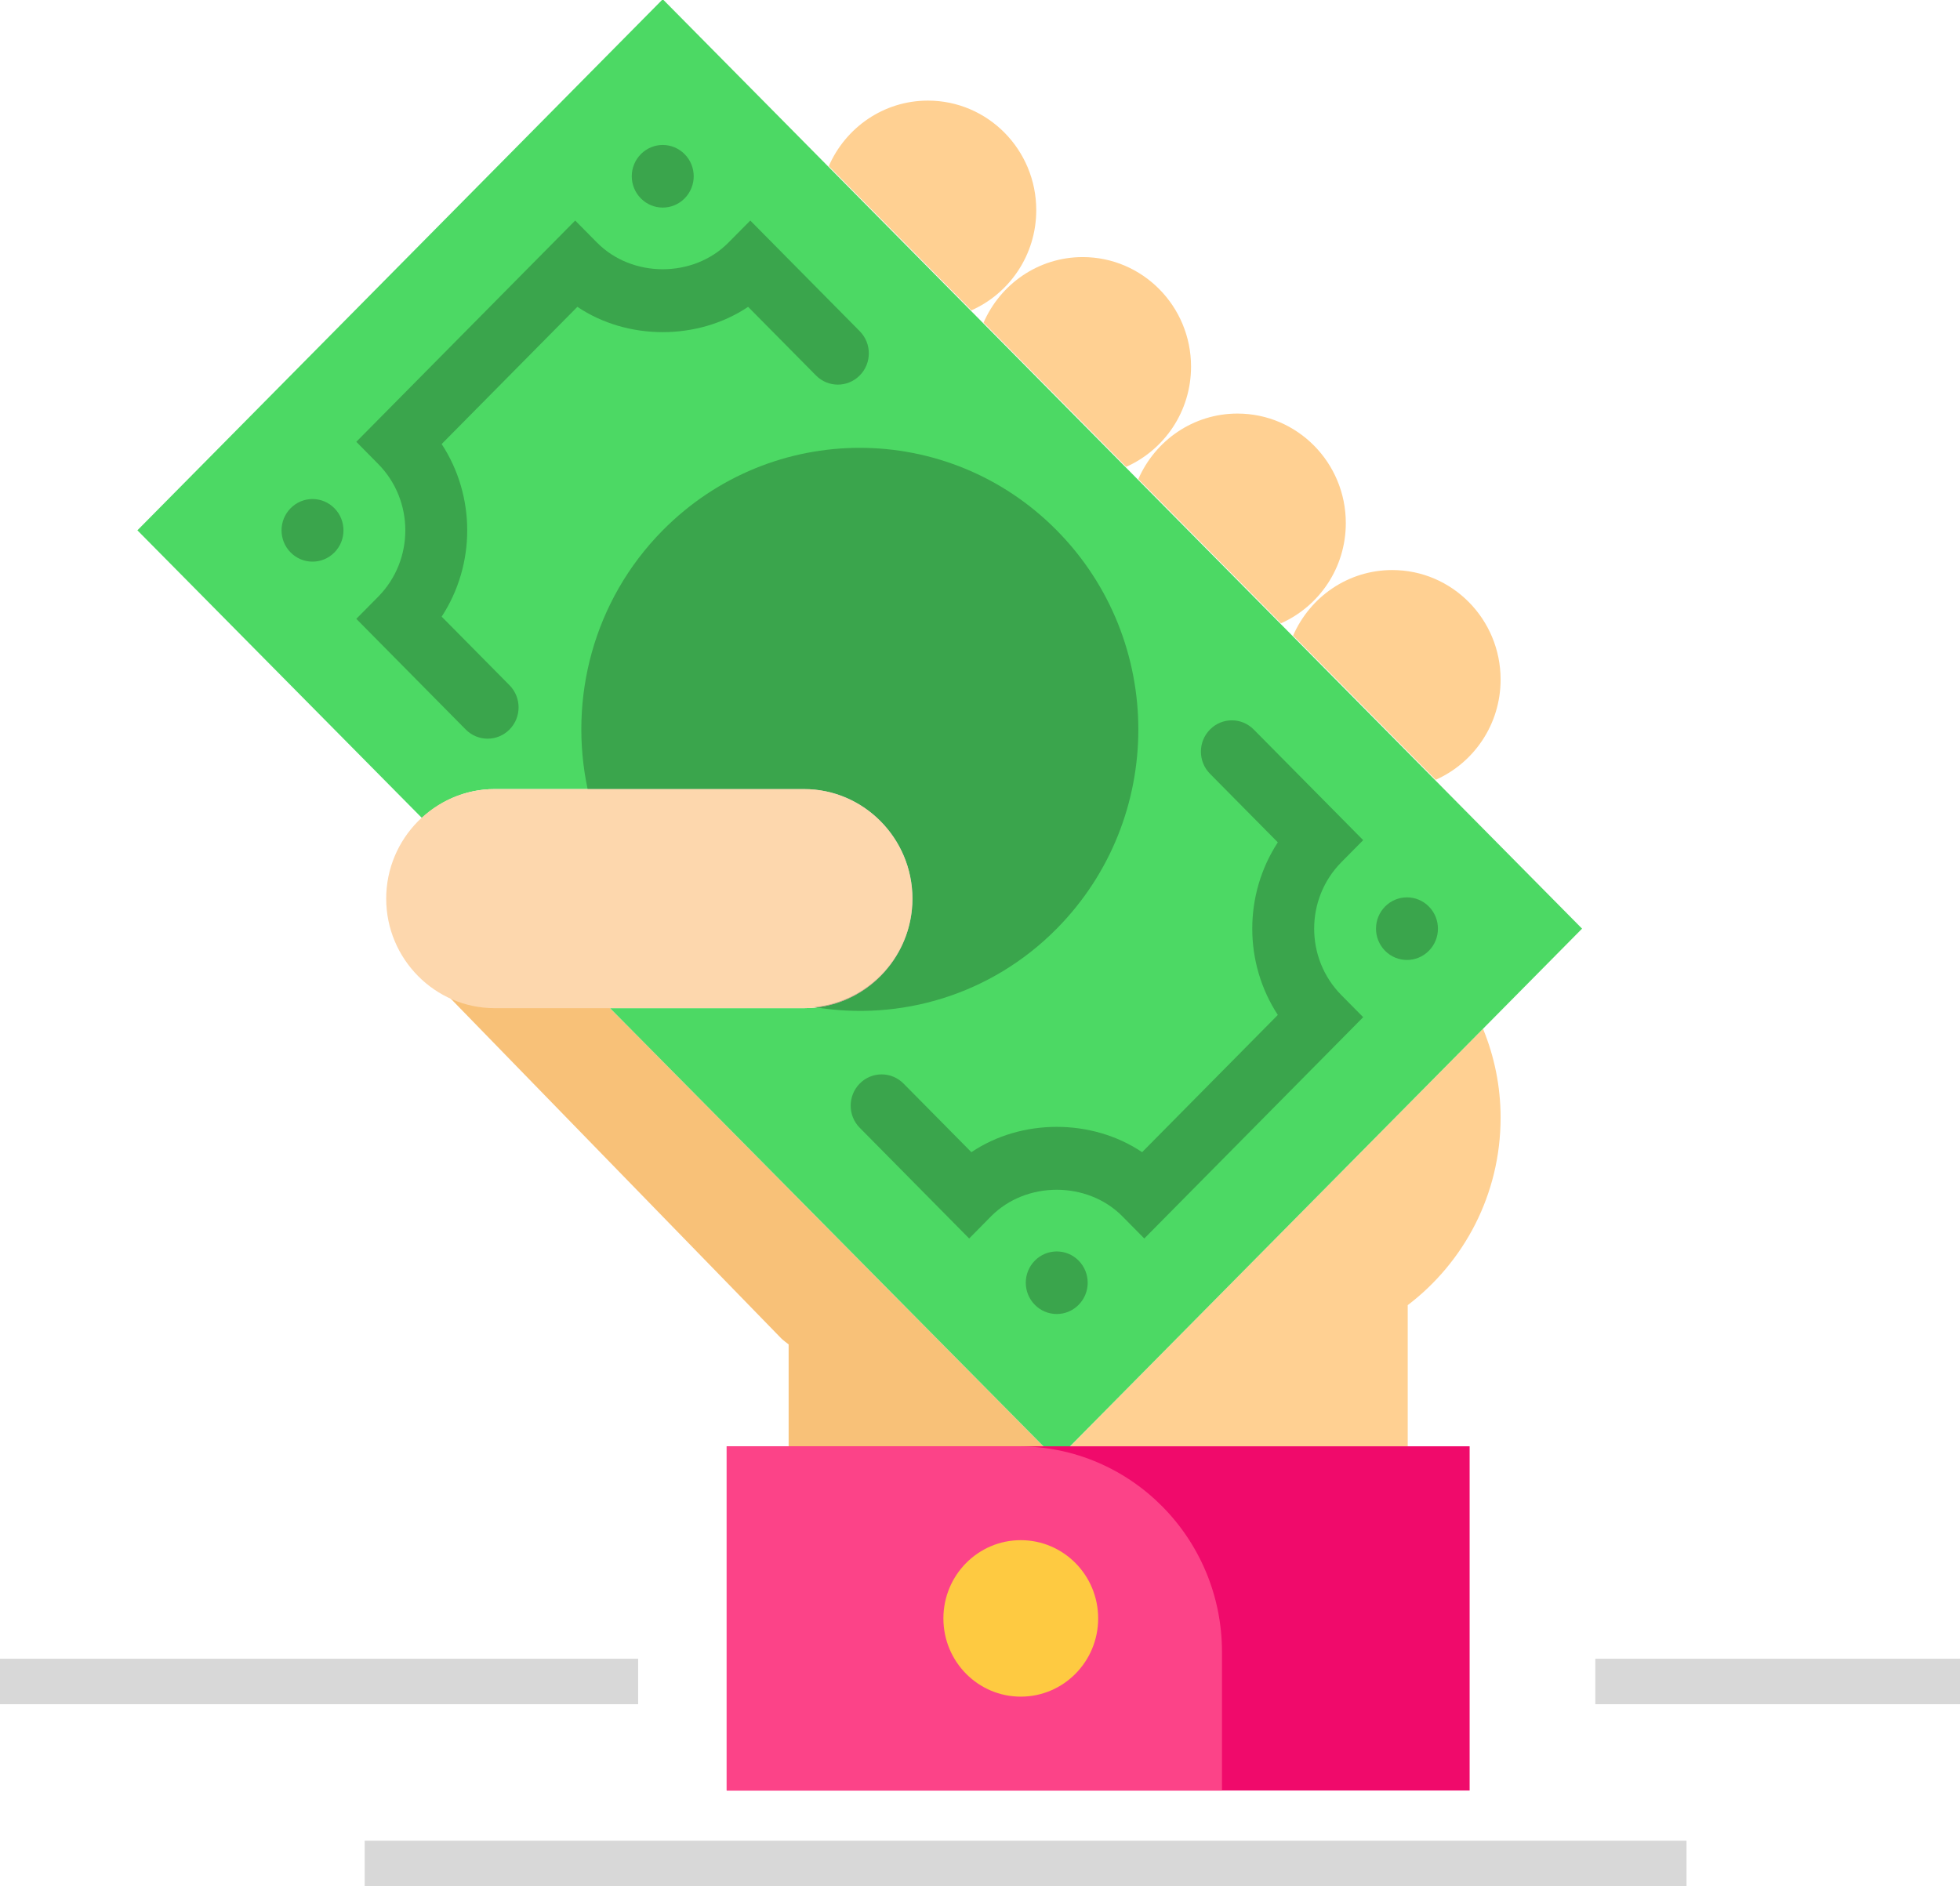 <?xml version="1.0" encoding="UTF-8"?>
<svg width="80px" height="77px" viewBox="0 0 80 77" version="1.1" xmlns="http://www.w3.org/2000/svg" xmlns:xlink="http://www.w3.org/1999/xlink">
    <!-- Generator: Sketch 49.3 (51167) - http://www.bohemiancoding.com/sketch -->
    <title>ic_paravc_1</title>
    <desc>Created with Sketch.</desc>
    <defs></defs>
    <g id="Assets" stroke="none" stroke-width="1" fill="none" fill-rule="evenodd">
        <g transform="translate(-38, -228)" id="ic_paravc_1">
            <g transform="translate(30, 218)">
                <g transform="translate(8, 9)" id="Group-4">
                    <g>
                        <g id="Group-3" transform="translate(5.581, 0)">
                            <g id="Page-1">
                                <g id="Group-34">
                                    <path d="M37.008,60.042 L19.319,42.156 L13.575,40.815 C12.844,41.175 10.852,39.87 11.618,40.535 L26.307,55.637 C26.4,55.73 26.508,55.799 26.608,55.883 L26.608,60.042 L37.008,60.042 Z" id="Fill-2" fill="#F8C178"></path>
                                    <path d="M38.095,60.042 L51.877,60.042 L51.877,54.28 C54.176,52.531 55.668,49.759 55.668,46.627 C55.668,45.34 55.409,44.117 54.951,42.998 L38.095,60.042 Z" id="Fill-3" fill="#FFD092"></path>
                                    <path d="M21.47,0.969 L0.027,22.649 L11.641,34.393 C12.428,33.668 13.461,33.213 14.604,33.213 L27.239,33.213 C29.671,33.213 31.661,35.226 31.661,37.685 C31.661,40.144 29.671,42.156 27.239,42.156 L19.319,42.156 L37.551,60.591 L58.993,38.91 L21.47,0.969 Z" id="Fill-4" fill="#4CD964"></path>
                                    <polygon id="Fill-5" fill="#F00A6B" points="24.08 74.095 54.404 74.095 54.404 60.042 24.08 60.042"></polygon>
                                    <path d="M44.296,74.095 L24.08,74.095 L24.08,60.042 L35.99,60.042 C40.578,60.042 44.296,63.802 44.296,68.44 L44.296,74.095 Z" id="Fill-6" fill="#FC4388"></path>
                                    <path d="M39.242,67.068 C39.242,68.833 37.828,70.262 36.083,70.262 C34.338,70.262 32.925,68.833 32.925,67.068 C32.925,65.304 34.338,63.874 36.083,63.874 C37.828,63.874 39.242,65.304 39.242,67.068" id="Fill-7" fill="#FECA41"></path>
                                    <path d="M34.067,13.669 C35.625,12.977 36.715,11.408 36.715,9.579 C36.715,7.109 34.736,5.107 32.293,5.107 C30.483,5.107 28.931,6.21 28.246,7.784 L34.067,13.669 Z" id="Fill-8" fill="#FFD092"></path>
                                    <path d="M40.385,20.057 C41.943,19.365 43.033,17.796 43.033,15.967 C43.033,13.497 41.053,11.495 38.611,11.495 C36.8,11.495 35.249,12.598 34.564,14.172 L40.385,20.057 Z" id="Fill-9" fill="#FFD092"></path>
                                    <path d="M46.702,26.445 C48.26,25.753 49.35,24.184 49.35,22.354 C49.35,19.885 47.371,17.883 44.928,17.883 C43.118,17.883 41.566,18.985 40.881,20.559 L46.702,26.445 Z" id="Fill-10" fill="#FFD092"></path>
                                    <path d="M53.02,32.833 C54.578,32.14 55.668,30.572 55.668,28.742 C55.668,26.273 53.688,24.271 51.246,24.271 C49.435,24.271 47.884,25.373 47.199,26.947 L53.02,32.833 Z" id="Fill-11" fill="#FFD092"></path>
                                    <path d="M27.239,42.156 L14.604,42.156 C12.172,42.156 10.182,40.144 10.182,37.685 C10.182,35.225 12.172,33.213 14.604,33.213 L27.239,33.213 C29.671,33.213 31.661,35.225 31.661,37.685 C31.661,40.144 29.671,42.156 27.239,42.156" id="Fill-12" fill="#FDD7AD"></path>
                                    <path d="M29.51,14.52 L25.043,10.003 L24.149,10.906 C22.717,12.353 20.221,12.353 18.79,10.906 L17.896,10.003 L8.962,19.036 L9.855,19.94 C11.332,21.434 11.332,23.866 9.855,25.36 L8.962,26.263 L13.429,30.781 C13.675,31.03 13.998,31.155 14.322,31.155 C14.645,31.155 14.969,31.03 15.215,30.781 C15.709,30.281 15.709,29.473 15.215,28.973 L12.446,26.173 C13.837,24.046 13.837,21.254 12.446,19.127 L17.985,13.526 C20.033,14.903 22.904,14.903 24.954,13.526 L27.724,16.327 C28.218,16.826 29.016,16.826 29.51,16.327 C30.005,15.827 30.005,15.02 29.51,14.52" id="Fill-13" fill-opacity="0.24" fill="#000000"></path>
                                    <path d="M50.059,35.297 L45.592,30.781 C45.098,30.281 44.299,30.281 43.806,30.781 C43.312,31.279 43.312,32.087 43.806,32.587 L46.575,35.387 C45.184,37.515 45.184,40.306 46.575,42.433 L41.036,48.035 C38.986,46.657 36.115,46.657 34.067,48.035 L31.297,45.233 C30.803,44.735 30.003,44.735 29.511,45.233 C29.017,45.733 29.017,46.542 29.511,47.04 L33.977,51.559 L34.87,50.654 C36.304,49.207 38.8,49.209 40.231,50.654 L41.125,51.559 L50.059,42.524 L49.166,41.621 C47.689,40.126 47.689,37.695 49.166,36.2 L50.059,35.297 Z" id="Fill-14" fill-opacity="0.24" fill="#000000"></path>
                                    <path d="M52.74,38.007 C52.246,37.508 51.446,37.508 50.953,38.007 C50.459,38.507 50.459,39.315 50.953,39.814 C51.446,40.313 52.246,40.313 52.74,39.814 C53.234,39.315 53.234,38.507 52.74,38.007" id="Fill-15" fill-opacity="0.24" fill="#000000"></path>
                                    <path d="M36.658,52.461 C36.164,52.961 36.164,53.769 36.658,54.267 C37.152,54.767 37.952,54.767 38.444,54.267 C38.938,53.769 38.938,52.961 38.444,52.461 C37.952,51.963 37.152,51.963 36.658,52.461" id="Fill-16" fill-opacity="0.24" fill="#000000"></path>
                                    <path d="M22.363,9.099 C22.857,8.6 22.857,7.791 22.363,7.293 C21.869,6.793 21.069,6.793 20.576,7.293 C20.082,7.791 20.082,8.6 20.576,9.099 C21.069,9.599 21.869,9.599 22.363,9.099" id="Fill-17" fill-opacity="0.24" fill="#000000"></path>
                                    <path d="M6.281,21.747 C5.787,22.246 5.787,23.055 6.281,23.553 C6.775,24.053 7.575,24.053 8.068,23.553 C8.562,23.055 8.562,22.246 8.068,21.747 C7.575,21.247 6.775,21.247 6.281,21.747" id="Fill-18" fill-opacity="0.24" fill="#000000"></path>
                                    <path d="M37.551,22.65 C33.11,18.159 25.911,18.159 21.469,22.65 C18.633,25.518 17.617,29.523 18.404,33.213 L27.239,33.213 C29.671,33.213 31.661,35.225 31.661,37.684 C31.661,40 29.889,41.898 27.653,42.113 C31.147,42.696 34.856,41.636 37.551,38.911 C41.992,34.42 41.992,27.141 37.551,22.65" id="Fill-19" fill-opacity="0.24" fill="#000000"></path>
                                </g>
                            </g>
                        </g>
                        <rect id="Rectangle" fill="#D8D8D8" x="14.884" y="76.143" width="53.953" height="1.857"></rect>
                        <rect id="Rectangle-Copy" fill="#D8D8D8" x="0" y="68.714" width="26.047" height="1.857"></rect>
                        <rect id="Rectangle-Copy-2" fill="#D8D8D8" x="65.116" y="68.714" width="14.884" height="1.857"></rect>
                    </g>
                </g>
            </g>
        </g>
    </g>
</svg>